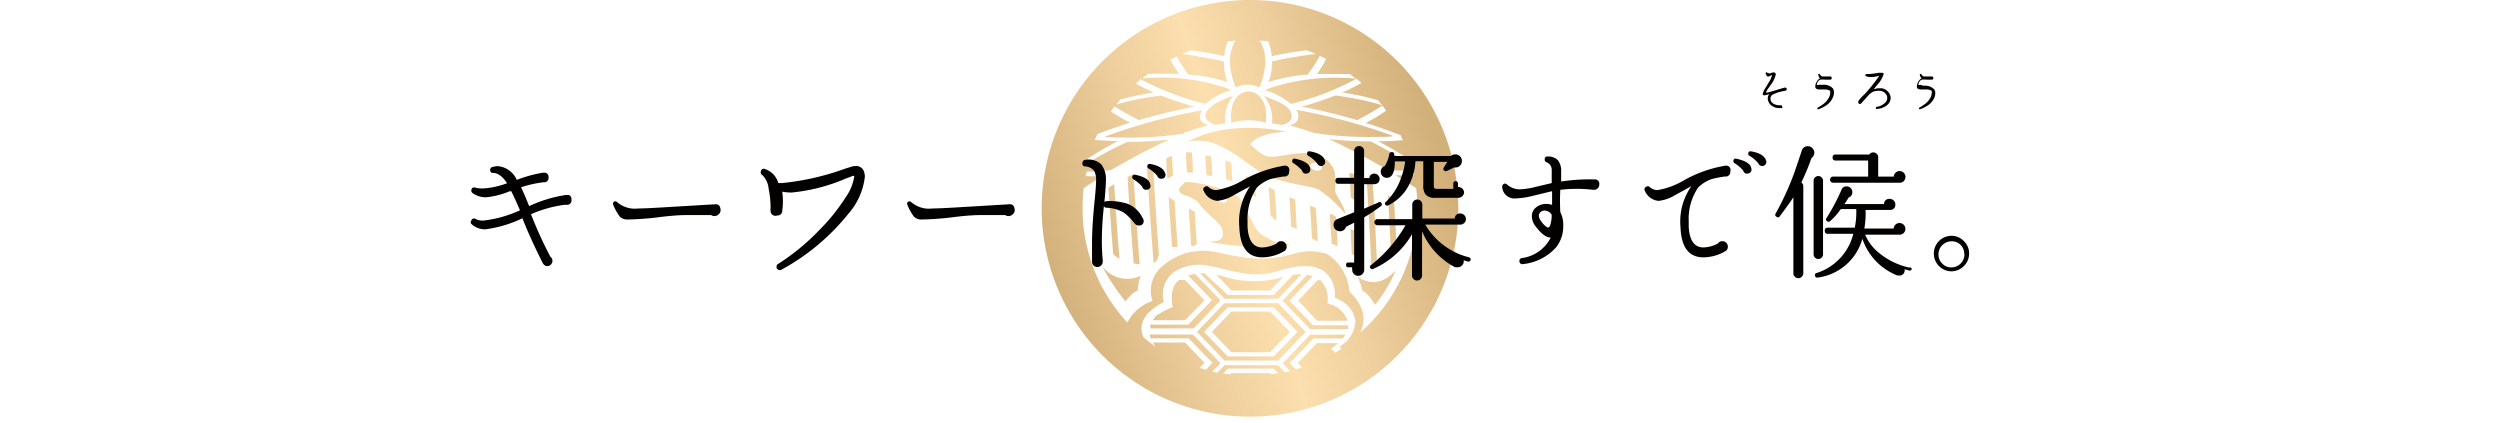 <svg id="レイヤー_1" data-name="レイヤー 1" xmlns="http://www.w3.org/2000/svg" xmlns:xlink="http://www.w3.org/1999/xlink" viewBox="0 0 204 34.49"><defs><style>.cls-1{fill:url(#名称未設定グラデーション_4);}.cls-2{fill:#030000;}</style><linearGradient id="名称未設定グラデーション_4" x1="85.47" y1="22.39" x2="117.38" y2="11.98" gradientUnits="userSpaceOnUse"><stop offset="0" stop-color="#d2b07a"/><stop offset="0.3" stop-color="#edce9c"/><stop offset="0.5" stop-color="#fcdfae"/><stop offset="0.7" stop-color="#edce9c"/><stop offset="1" stop-color="#d2b07a"/></linearGradient></defs><title>svg-naire-title-keyword</title><path class="cls-1" d="M96.64,10.9a30,30,0,0,1-5.1.32c-.56,0-1,0-1.4-.06A44,44,0,0,1,95.2,9.61c1.36-.33,2.4-.52,2.89-.61a.84.84,0,0,0-.13.78h0l0,0a.94.94,0,0,0,.67.43c-.57.15-1.22.34-2,.62Zm9.24-1.1,0,0a.94.94,0,0,1-.67.43c.57.15,1.22.34,2,.62h0a30,30,0,0,0,5.1.32c.56,0,1,0,1.4-.06a44,44,0,0,0-5.05-1.54c-1.36-.33-2.4-.52-2.89-.61a.84.84,0,0,1,.13.78Zm-6.69.39c.25-.05.78-.12.78-.12a3.07,3.07,0,0,1,.65-2.25c-1.58.55-2.19,1.06-2.25,1.59S99.2,10.18,99.2,10.18Zm1.28-.25h0s0,.05,0,.08a4.89,4.89,0,0,1,2.82,0s0-.05,0-.08h0c.2-1.67-.63-2.47-1.41-2.47h0C101.11,7.47,100.28,8.27,100.48,9.94Zm3.32.13s.53.07.78.12c0,0,.9-.11.82-.77s-.68-1-2.25-1.59A3.07,3.07,0,0,1,103.8,10.07ZM119,17A17,17,0,1,1,102,0,17,17,0,0,1,119,17ZM93.32,27.54q.49.41,1,.76a3.12,3.12,0,0,1-.26-.35H96.7l1.59,1.66-.39.41.51.15.53-.56-1.94-2h-3.1a1.65,1.65,0,0,1-.08-.31h3.53l2.24,2.34-.66.69.4.09.59-.62h4.37l.56.59.43-.1-.61-.64,2.24-2.34h2.89a2.57,2.57,0,0,1-.23.31h-2.39l-1.94,2,.5.52.5-.15-.35-.37L107.46,28h1.74a5.38,5.38,0,0,1-.59.46l.35.33.52-.33-.18-.17a2.53,2.53,0,0,0,1.3-2.09h0a2.18,2.18,0,0,0-1.19-1.66,5.27,5.27,0,0,0-.49-.27A2.35,2.35,0,0,0,107.84,22l-.07,0c-.61-.36-1.77-.44-3.58.14s-3.5,0-4.78-.3l-.88-.17a3.76,3.76,0,0,0-2.76.55,2.31,2.31,0,0,0-.8,2.43,4.67,4.67,0,0,0-1,.65h0l-.06.05a2.22,2.22,0,0,0-.72,1.06A1.7,1.7,0,0,0,93.32,27.54Zm10.41,3,.57-.08-.36-.38h-3.75l-.38.39.57.08.1-.1h3.17ZM115.66,17a13.77,13.77,0,0,0-.1-1.64c-.46-.3-1-.67-1.7-1.07a11.75,11.75,0,0,0,1.53,0c0-.13-.05-.25-.08-.37l-.49,0a8.48,8.48,0,0,1-1.68-.1c-1-.59-2.18-1.24-3.49-1.89-.44-.22-.85-.41-1.23-.58a31.2,31.2,0,0,0,3.42.19,29.22,29.22,0,0,1,3.4,2c0-.15-.08-.3-.13-.45a30,30,0,0,0-2.64-1.56c.91,0,1.62-.06,2-.09l-.18-.41c-1-.38-1.93-.72-2.85-1,.35-.18,1-.52,1.67-1l-.31-.42a22.55,22.55,0,0,1-2.05,1.19c-1.89-.55-3.53-.91-4.52-1.1a25.86,25.86,0,0,0,2.7-.9c.2,0,.88.1,1.76.27a19,19,0,0,1,2.09.52l-.33-.41a22.26,22.26,0,0,0-2.92-.63,15.61,15.61,0,0,0,1.56-.78l-.4-.35a22.45,22.45,0,0,1-5.36,2.06,5.08,5.08,0,0,0-1.12-.74l-.15-.07a3.88,3.88,0,0,0-.83-.29v0a3.11,3.11,0,0,1,.47-.22,17.2,17.2,0,0,1,6.93-.74l-.48-.38c-1,0-1.9,0-2.68,0a10.24,10.24,0,0,0,.75-1.23l-.52-.26a11.1,11.1,0,0,1-1,1.53,13.29,13.29,0,0,0-3.19.62,4.67,4.67,0,0,0,.29-1.68c.24-.06,1.08-.25,2.14-.42.45-.07.94-.14,1.44-.19-.25-.11-.51-.22-.77-.31-1.19.15-2.26.36-2.83.49a5.49,5.49,0,0,0-.28-1.22l-.73-.07c.47.67.78,1.91,0,3.84a2.16,2.16,0,0,0-1.94,0c-.76-1.92-.46-3.15,0-3.83l-.66.07a5.47,5.47,0,0,0-.27,1.2c-.55-.12-1.57-.33-2.72-.47l-.76.31c.46,0,.9.11,1.31.18,1.06.17,1.9.36,2.14.42a4.67,4.67,0,0,0,.29,1.68,13.29,13.29,0,0,0-3.19-.62,11.27,11.27,0,0,1-.95-1.48l-.52.26a10.46,10.46,0,0,0,.72,1.17c-.74,0-1.58-.05-2.52,0l-.48.37a17,17,0,0,1,6.77.75,3.11,3.11,0,0,1,.47.22v0a3.88,3.88,0,0,0-.83.29l-.15.07a5.08,5.08,0,0,0-1.12.74,22.65,22.65,0,0,1-5.27-2l-.4.35a15.79,15.79,0,0,0,1.46.73,22.64,22.64,0,0,0-2.72.57l-.33.41a19.45,19.45,0,0,1,1.9-.46c.88-.17,1.57-.25,1.76-.27a25.87,25.87,0,0,0,2.7.9c-1,.19-2.63.54-4.52,1.1a22.44,22.44,0,0,1-2-1.12l-.3.42c.68.43,1.24.74,1.57.91-.86.27-1.76.58-2.66.93l-.23.49c.43,0,1.08.07,1.89.08-.58.31-1.52.82-2.46,1.44,0,.15-.09.29-.13.44A29.77,29.77,0,0,1,92,11.58a31.2,31.2,0,0,0,3.42-.19c-.38.17-.79.36-1.23.58-1.31.65-2.49,1.3-3.49,1.89A8.48,8.48,0,0,1,89,14h-.34c0,.12-.06.25-.08.37a11.36,11.36,0,0,0,1.38,0c-.59.36-1.1.68-1.53,1A13.77,13.77,0,0,0,88.34,17,13.61,13.61,0,0,0,92,26.32a3.47,3.47,0,0,1,1.91-1.71l.14-.07L94,24.42a2.59,2.59,0,0,1,.82-2.67,5,5,0,0,1,4.09-1.23c.69.1,1.69.36,2.19.41a9.1,9.1,0,0,0,3.91-.08l.49-.12a4.44,4.44,0,0,1,2.79,0,4,4,0,0,1,1.82,3.06v0l0,0c1.38,1.33,1.3,2.47.89,3.34A13.62,13.62,0,0,0,115.66,17Zm-10.34,2.94a6.7,6.7,0,0,1-2.56.22,26.5,26.5,0,0,1-4.15-.43c1.22,0,1.26-.44,1.13-1s-1.27-1.25-1.8-2-1.29-.68-1.61-1,.15-.59.24-.74.26-.16.51-.13a12.51,12.51,0,0,1,2.45.51c2,.52,1.95,1.42,2.37,2.19.57,1,.42,1.26,1.61,1.92A3.27,3.27,0,0,0,105.32,19.93Zm-5.54-4c-.24-.11-.49-.09-.56.06s.07.36.31.47.49.09.56-.06S100,16.08,99.78,16Zm-9.94,5.6a17.82,17.82,0,0,0,2,3.06s.53-.76,1-.88a3.78,3.78,0,0,1,.24-1.22A2.52,2.52,0,0,1,89.84,21.57Zm20.92,1a7.19,7.19,0,0,1,.43,1.22c.5.16,1,1.12,1,1.12a10.92,10.92,0,0,0,1.69-2.81C112.24,23.89,110.75,22.53,110.75,22.53Zm-5.54-6.45q.08,1.23.14,2.41l.46.18q-.07-1.17-.14-2.39Zm6.68,5.5a1.45,1.45,0,0,0,.46-.11c-.08-2-.2-4.29-.35-6.58l-.5-.4c.16,2.49.29,4.91.38,7.09Zm-5-4.81c.05.91.11,1.8.15,2.67a1.86,1.86,0,0,0,.47.24c0-.88-.1-1.8-.15-2.73Zm3.55,2-.25-.08q.05,1,.1,2a4.22,4.22,0,0,1,.48.4c0-.74-.07-1.51-.11-2.3Zm.25-2.3c0-.74-.07-1.51-.11-2.3l-.22,0-.25-.08q.05,1,.1,2A4.22,4.22,0,0,1,110.65,16.48Zm-2.17.92c0,.85.09,1.69.14,2.5a3.54,3.54,0,0,1,.47.19c0-.78-.08-1.58-.13-2.41A3.93,3.93,0,0,0,108.48,17.4Zm4.72-1.51c.1,1.59.18,3.15.24,4.61a1.69,1.69,0,0,1,.46-.38c-.05-1.21-.12-2.47-.2-3.76A6.58,6.58,0,0,0,113.2,15.9ZM91.35,21.11c-.16-1.95-.31-4-.43-6.08l-.47.28c.11,1.84.24,3.68.39,5.43A2.81,2.81,0,0,0,91.35,21.11Zm2.25-7.44c.15,2.7.34,5.36.54,7.77a.51.51,0,0,0,.31-.3,2.31,2.31,0,0,1,.12-.35c-.17-2.29-.34-4.79-.49-7.35Zm6.87-.39a3.3,3.3,0,0,0-.48-.2q0,.79.09,1.57l.47.13Zm-1.63-.5-.47-.11q0,.82.09,1.62l.46.1Q98.88,13.58,98.84,12.77Zm3.64,3.37-.09-1.45-.3-.14a4,4,0,0,1-.42-.22l.06,1.07C102,15.61,102.21,15.86,102.48,16.14ZM97.34,17.2,97,17c.07,1.07.14,2.1.21,3.1a.75.75,0,0,0,.45-.21c-.06-.84-.12-1.71-.17-2.6Zm0-3.12q0-.82-.09-1.65a3.45,3.45,0,0,0-.47,0q0,.82.09,1.64H97ZM93,21.57c-.18-2.29-.36-4.8-.51-7.36l-.48.24c.14,2.41.32,4.81.5,7.05Zm11-6.06-.47-.24c.05.8.1,1.58.15,2.34a2.3,2.3,0,0,0,.48.39C104.14,17.19,104.08,16.36,104,15.51ZM95.63,12.7h0l-.46.22q0,.84.1,1.68a2.36,2.36,0,0,1,.46-.29Q95.67,13.51,95.63,12.7Zm-.27,3.38c.09,1.4.19,2.77.28,4.07l.15,0,.31,0c-.09-1.2-.17-2.46-.25-3.75Zm2.93,8.43L96.7,22.85h-.48c-.45.34-.75,1-.53,2.21a6.06,6.06,0,0,0-1.15.59h0l-.06,0a2.53,2.53,0,0,0-.43.48H96.7Zm6-.13,1.91-2a5,5,0,0,0-.69.05l-1.57,1.64h-3.75l-1.91-1.77h-.35l2,2.08Zm3.18,1.79h2.49a2.25,2.25,0,0,0-1-1.18c-.12-.08-.47-.16-.65-.24a2.11,2.11,0,0,0-.57-1.89h-.22l-1.59,1.66Zm-.56.68H110a1.08,1.08,0,0,0,0-.31h-2.85l-1.94-2,1.9-2a2.25,2.25,0,0,0-.46-.11l-2,2.1Zm-3.26-3.15,1.06-1.11-.6.17a8.57,8.57,0,0,1-4.48-.26l-.36-.07,1.21,1.27Zm-4.06.81-2.07-2.16a3.44,3.44,0,0,0-.56.14h0l1.94,2-1.94,2H93.87l0,.12a1.44,1.44,0,0,0,0,.19h3.54Zm4.7.23,2.24,2.34-2.24,2.34H99.91l-2.24-2.34,2.24-2.34Zm1.59,2.34-1.94-2h-3.75l-1.94,2,1.94,2h3.75Zm-5.4-1.66-1.59,1.66,1.59,1.66h3.17l1.59-1.66-1.59-1.66Zm8.46-9.81c.06.32.79,1.2.85,1.87a10,10,0,0,0-2.17-2c-.69-.31-1.74-.34-3.52-.87s-3.08-2.28-5.3-3A4.45,4.45,0,0,0,97,11.53c3.47-1.87,7.92-.78,7.92-.78-2.6.15-2.89,1.05-2.89,1.05,1,.87,1.16,1.11,2.4.93s2.6-.52,3.62.18a2,2,0,0,1,.85,1.07A6,6,0,0,1,108.93,15.61Zm-1.45-2.29c-.26-.09-.51,0-.57.12s.11.36.37.45.51,0,.57-.12S107.74,13.41,107.48,13.32Z"/><path class="cls-2" d="M145.8,7.26a.13.13,0,0,1-.11.14l-.24.05a3.13,3.13,0,0,0-.78.26.36.36,0,0,0-.2.33.48.48,0,0,0,.28.44,1,1,0,0,0,.54.11h0a.12.12,0,0,1,.14.14.13.13,0,0,1,0,.09.13.13,0,0,1-.1,0h-.17a1,1,0,0,1-.62-.22.73.73,0,0,1-.29-.57.55.55,0,0,1,.12-.35,2.32,2.32,0,0,1-.38.1q-.15,0-.15-.13a1.6,1.6,0,0,1,.25-.52l.2-.34a2,2,0,0,0,.31-.67h0l-.16.07a.39.39,0,0,1-.16.06q-.11,0-.19-.22a.08.08,0,0,1,0-.1.07.07,0,0,1,.11,0s0,0,0,0L144.4,6a1,1,0,0,1,.32-.09.16.16,0,0,1,.18.18,2.23,2.23,0,0,1-.43.87l-.11.16a1.72,1.72,0,0,0-.26.43l.14,0q.29-.07.9-.26l.47-.14h.05A.12.12,0,0,1,145.8,7.26Z"/><path class="cls-2" d="M149.54,8a1.51,1.51,0,0,1-.65.68,2.23,2.23,0,0,1-.47.22.07.07,0,0,1-.1,0,.07.07,0,0,1,0-.11,3,3,0,0,0,.39-.25,1.57,1.57,0,0,0,.53-.58.9.9,0,0,0,.1-.36.26.26,0,0,0,0-.16q-.1-.14-.48-.14l-.41,0h0q-.26,0-.32-.17a.37.37,0,0,1,0-.1.74.74,0,0,1,.12-.37.67.67,0,0,1,.26-.27h0a.43.43,0,0,1-.13-.26.07.07,0,0,1,0-.08.07.07,0,0,1,.11,0,.38.38,0,0,0,.2.19l.32,0h.33a.12.12,0,0,1,.13.13.12.12,0,0,1-.11.13h-.42a1.78,1.78,0,0,0-.41,0,.4.4,0,0,0-.2.18.34.34,0,0,0-.07.24s.05.05.13,0l.34,0a1,1,0,0,1,.82.28.51.51,0,0,1,.1.31A1,1,0,0,1,149.54,8Z"/><path class="cls-2" d="M154.28,8a.77.77,0,0,1-.26.55,1.44,1.44,0,0,1-.86.34.07.07,0,0,1-.09-.07.08.08,0,0,1,.07-.1,1.28,1.28,0,0,0,.68-.33A.59.59,0,0,0,154,8a.53.53,0,0,0-.16-.38.73.73,0,0,0-.41-.21l-.18,0a1.18,1.18,0,0,0-.46.1l-.24.17-.66.74a.13.13,0,0,1-.11.06.12.12,0,0,1-.14-.14.13.13,0,0,1,0-.09,3,3,0,0,1,.5-.55,12.77,12.77,0,0,0,1.21-1.52,2.62,2.62,0,0,1-.68.11,1,1,0,0,1-.44-.09.08.08,0,0,1,0-.1.08.08,0,0,1,.1-.06l.17,0a5,5,0,0,0,.78-.1l.29,0a.12.12,0,0,1,.13.07.13.13,0,0,1,0,.06,2.37,2.37,0,0,1-.53.87l-.29.36a1.23,1.23,0,0,1,.47-.1l.2,0a.87.87,0,0,1,.53.3A.79.79,0,0,1,154.28,8Z"/><path class="cls-2" d="M157.83,8a1.51,1.51,0,0,1-.65.68,2.23,2.23,0,0,1-.47.22.07.07,0,0,1-.1,0,.07.07,0,0,1,0-.11,3,3,0,0,0,.39-.25,1.57,1.57,0,0,0,.53-.58.9.9,0,0,0,.1-.36.26.26,0,0,0,0-.16q-.1-.14-.48-.14l-.41,0h0q-.26,0-.32-.17a.37.37,0,0,1,0-.1.74.74,0,0,1,.12-.37.67.67,0,0,1,.26-.27h0a.43.43,0,0,1-.13-.26.07.07,0,0,1,0-.08.07.07,0,0,1,.11,0,.38.38,0,0,0,.2.19l.32,0h.33a.12.12,0,0,1,.13.13.12.12,0,0,1-.11.13h-.42a1.78,1.78,0,0,0-.41,0,.4.4,0,0,0-.2.18.34.34,0,0,0-.07.24s.05.05.13,0L157,7a1,1,0,0,1,.82.28.51.51,0,0,1,.1.31A1,1,0,0,1,157.83,8Z"/><path class="cls-2" d="M46.63,16.31a.35.35,0,0,1-.4.4l-.14,0a10,10,0,0,0-2.76.77,33.29,33.29,0,0,0,1.58,3.47.41.41,0,0,1,.17.34.41.41,0,0,1-.12.29.38.38,0,0,1-.29.13.37.37,0,0,1-.31-.14l-.06-.08q-1.09-2.17-1.67-3.68h0a9.93,9.93,0,0,1-3,.9,1.6,1.6,0,0,1-1.16-.43h0a.22.22,0,0,1,0-.3.22.22,0,0,1,.34-.11,1.29,1.29,0,0,0,.62.13,9.77,9.77,0,0,0,3-.84q-.43-1-.71-1.55l-.14,0a6.57,6.57,0,0,1-1.93.49,1.84,1.84,0,0,1-1.08-.34.24.24,0,0,1-.1-.28.22.22,0,0,1,.31-.17,2.38,2.38,0,0,0,.6.07,6.68,6.68,0,0,0,2-.43q-.55-.83-1.14-.84a.21.21,0,0,1-.24-.24.22.22,0,0,1,.18-.24,1.63,1.63,0,0,1,.47-.07,1.87,1.87,0,0,1,1.52,1.12,10.53,10.53,0,0,1,2.14-.59h.07a.34.34,0,0,1,.38.38.35.35,0,0,1-.4.4h0a9.73,9.73,0,0,0-1.84.41q.24.5.66,1.54a10.77,10.77,0,0,1,3-.91l.23,0h0A.36.36,0,0,1,46.63,16.31Z"/><path class="cls-2" d="M58.8,17.14a.43.43,0,0,1-.16.35.5.5,0,0,1-.38.14.39.39,0,0,1-.23-.08q-1.06,0-2,0t-2.39.19a24,24,0,0,1-2.39.17.87.87,0,0,1-.67-.23,4,4,0,0,1-.55-1,.19.19,0,0,1,.31-.2,2.23,2.23,0,0,0,1.76.53q.52,0,1.86-.08t4.2-.25h.1Q58.77,16.58,58.8,17.14Z"/><path class="cls-2" d="M70.5,14a1.19,1.19,0,0,1,.07.44,5.51,5.51,0,0,1-1.34,3A18,18,0,0,1,63.78,22a.27.27,0,0,1-.29-.46,18.11,18.11,0,0,0,3.38-2.78A15.65,15.65,0,0,0,69,16.11a4,4,0,0,0,.7-1.66.32.32,0,0,0,0-.1l-.1,0-.61.23a14.55,14.55,0,0,1-4.39,1.13,3.88,3.88,0,0,1-.77-.07,5.44,5.44,0,0,1,0,1.57h0a.37.37,0,0,1-.41.37A.39.39,0,0,1,63,17.5a.41.41,0,0,1-.12-.3.51.51,0,0,1,0-.2,7.66,7.66,0,0,0-.16-1.6,1.78,1.78,0,0,0-.52-1.12.25.25,0,0,1-.11-.31.24.24,0,0,1,.35-.17,1.67,1.67,0,0,1,1.07,1.14l.29,0A21.18,21.18,0,0,0,69,13.75l.43-.13a1.06,1.06,0,0,1,.37-.07A.66.66,0,0,1,70.5,14Z"/><path class="cls-2" d="M82.8,17.14a.43.43,0,0,1-.16.35.5.5,0,0,1-.38.14.39.39,0,0,1-.23-.08q-1.06,0-2,0t-2.39.19a24,24,0,0,1-2.39.17.87.87,0,0,1-.67-.23,4,4,0,0,1-.55-1,.19.19,0,0,1,.31-.2,2.23,2.23,0,0,0,1.76.53q.52,0,1.86-.08t4.2-.25h.1Q82.77,16.58,82.8,17.14Z"/><path class="cls-2" d="M93.32,18a.35.35,0,0,1-.4.4.4.4,0,0,1-.23-.07l-.07-.06-.12-.14a4.35,4.35,0,0,0-.82-.8,3.16,3.16,0,0,0-1.4-.38.22.22,0,0,1-.2-.13,27.38,27.38,0,0,0-.17,2.75q0,.85.07,1.62a.59.59,0,0,1,0,.16.41.41,0,0,1-.13.31.44.44,0,0,1-.31.13.43.43,0,0,1-.43-.43v-.08q0-.73,0-1.48,0-1.38.22-3.52.11-1.07.11-1.54a1.54,1.54,0,0,0-.16-.8,1,1,0,0,0-.71-.36.23.23,0,0,1-.24-.3.25.25,0,0,1,.25-.24,1.51,1.51,0,0,1,1.28.37,2,2,0,0,1,.38,1.36q0,.43-.12,1.72v0a.31.31,0,0,1,.19-.08,4.85,4.85,0,0,1,1.7.22,2.27,2.27,0,0,1,1.21,1.13h0A.39.39,0,0,1,93.32,18Zm.55-2.93a.31.31,0,0,1-.28.41.31.31,0,0,1-.38-.24,2.87,2.87,0,0,0-.71-.6.19.19,0,0,1-.1-.22.18.18,0,0,1,.24-.16q1.07.23,1.2.72Zm1.22-.9a.3.3,0,0,1-.28.41.32.32,0,0,1-.37-.22,2.81,2.81,0,0,0-.71-.61.18.18,0,0,1-.11-.2.19.19,0,0,1,.24-.17q1,.18,1.2.72Z"/><path class="cls-2" d="M105.19,14a.36.36,0,0,1-.41.4h0a8.21,8.21,0,0,0-1.13.22,3,3,0,0,0-1.08.68l0,0a4.55,4.55,0,0,0-.77,2.76q0,.23,0,.46.1,1.67,1.2,1.67a2.67,2.67,0,0,0,1.18-.32.41.41,0,0,1,.36-.19.43.43,0,0,1,.32.13.42.42,0,0,1,.13.31.41.41,0,0,1-.24.4A3.59,3.59,0,0,1,103,21q-1.78,0-1.87-2.45a5,5,0,0,1,.89-3.36l-1.33.73a3.25,3.25,0,0,1-1.34.47,1.32,1.32,0,0,1-1.13-.83.21.21,0,0,1,.1-.31.21.21,0,0,1,.28,0,.94.94,0,0,0,.67.26,6.31,6.31,0,0,0,2.18-.82,10.36,10.36,0,0,1,3.22-1.15.68.68,0,0,1,.34,0A.37.37,0,0,1,105.19,14Zm1.72-.25a.32.32,0,0,1-.29.41.3.3,0,0,1-.37-.24,2.94,2.94,0,0,0-.72-.61.18.18,0,0,1-.08-.2.17.17,0,0,1,.23-.16q1.07.23,1.21.72Zm1.22-.61a.34.34,0,0,1-.65.19,2.77,2.77,0,0,0-.71-.61.18.18,0,0,1-.11-.2c0-.14.1-.19.23-.17q1,.17,1.21.71Z"/><path class="cls-2" d="M112.74,16.59a.19.19,0,0,1-.06.23,14,14,0,0,1-1.36.91V22a.49.49,0,0,1-.14.36.49.49,0,0,1-.7,0,.49.49,0,0,1-.14-.36.54.54,0,0,1,0-.19h-.31a.17.17,0,0,1-.19-.19q0-.2.19-.2h.47V18.17l-.67.34a.48.48,0,0,1-.49.36.51.51,0,0,1-.52-.52.49.49,0,0,1,.35-.49l1.33-.54V15h-1.28c-.17,0-.25-.08-.25-.24a.22.22,0,0,1,.25-.25h1.28V12.31a.37.37,0,0,1,.12-.28.39.39,0,0,1,.28-.11.4.4,0,0,1,.29.11.37.37,0,0,1,.12.28v2.22h.43a.38.38,0,0,1,.42-.36.4.4,0,0,1,.29.13.42.42,0,0,1,.13.31.43.43,0,0,1-.42.42h-.85v2l1.15-.5A.18.18,0,0,1,112.74,16.59ZM120,21.21a.18.18,0,0,1-.24.13l-.32-.1v.11a.46.46,0,0,1-.17.34.47.47,0,0,1-.35.12l-.18,0h0a5.87,5.87,0,0,1-2.7-2.94v3.61a.41.41,0,0,1-.82,0V19.11a6.77,6.77,0,0,1-3.12,2.81.19.19,0,0,1-.24,0,.17.17,0,0,1,0-.28,11.18,11.18,0,0,0,2.83-3.26H112.4a.25.25,0,1,1,0-.5h2.84V16.69a.41.41,0,0,1,.82,0v1.14h2.65a.41.41,0,0,1,.46-.41.43.43,0,0,1,.32.14.45.45,0,0,1,.13.32.43.43,0,0,1-.14.32.46.46,0,0,1-.33.13H116.3A5.78,5.78,0,0,0,119.88,21,.18.18,0,0,1,120,21.21Zm-.53-5.54a.47.47,0,0,1-.47.47h-1.85a1,1,0,0,1-.82-.26,1.22,1.22,0,0,1-.19-.79V13.16h-.64a4.7,4.7,0,0,1-.61,2.09,3.74,3.74,0,0,1-1.58,1.49.18.18,0,0,1-.23,0,.16.16,0,0,1,0-.26,5,5,0,0,0,1.26-2,5.66,5.66,0,0,0,.32-1.31h-.84q0,1.34-.66,1.34a.49.49,0,0,1-.49-.49.45.45,0,0,1,.32-.46,2.67,2.67,0,0,0,.38-1,.17.17,0,0,1,.16-.14.17.17,0,0,1,.23.14s0,.1,0,.17h4.63a.5.5,0,0,1,.35-.13.51.51,0,0,1,.38.14.49.49,0,0,1,.17.37.5.5,0,0,1-.14.39.55.55,0,0,1-.38.17h-.12l-.58.28a.21.21,0,0,1-.17,0,.18.18,0,0,1-.1-.26l.3-.48H117v2q0,.2.23.2h1.36v-.44a.19.19,0,1,1,.38,0v.29H119a.47.47,0,0,1,.47.47Z"/><path class="cls-2" d="M130.5,15.07a.4.4,0,0,1-.13.3.41.41,0,0,1-.29.12H130a11.11,11.11,0,0,0-2.68,0,17.35,17.35,0,0,0,0,1.81,2.28,2.28,0,0,1,.24,1.13,2.73,2.73,0,0,1-.59,1.76,4.19,4.19,0,0,1-2.69,1.36.23.23,0,0,1-.29-.2.23.23,0,0,1,.19-.29,3.1,3.1,0,0,0,2.36-1.67q-.53,0-1.22-.9a1.37,1.37,0,0,1-.32-.84.89.89,0,0,1,.35-.73,1.27,1.27,0,0,1,.82-.28,1.44,1.44,0,0,1,.48.08q0-.55,0-1.12l-1.49.36a6.75,6.75,0,0,1-1.46.23,1,1,0,0,1-1.12-.92.28.28,0,0,1,.06-.2.22.22,0,0,1,.35,0,1.57,1.57,0,0,0,1,.38,5.8,5.8,0,0,0,1.31-.2l1.32-.31v-.22q0-.9,0-.85a.65.65,0,0,0-.4-.62.23.23,0,0,1-.17-.24.21.21,0,0,1,.25-.24,1.09,1.09,0,0,1,.83.31,1.41,1.41,0,0,1,.26.94q0,.25,0,.79a15.55,15.55,0,0,1,2.74-.17l.07,0A.36.36,0,0,1,130.5,15.07Zm-3.88,2.47a.61.61,0,0,0-.38-.32.5.5,0,0,0-.6.16.35.35,0,0,0-.07.22.73.73,0,0,0,.12.36,2.08,2.08,0,0,0,.41.48q.18.16.26.12a.33.33,0,0,0,.13-.16A2.74,2.74,0,0,0,126.62,17.54Z"/><path class="cls-2" d="M141.19,14a.36.36,0,0,1-.41.4h0a8.21,8.21,0,0,0-1.13.22,3,3,0,0,0-1.08.68l0,0a4.55,4.55,0,0,0-.77,2.76q0,.23,0,.46.1,1.67,1.2,1.67a2.67,2.67,0,0,0,1.18-.32.41.41,0,0,1,.36-.19.43.43,0,0,1,.32.13.42.42,0,0,1,.13.31.41.41,0,0,1-.24.4A3.59,3.59,0,0,1,139,21q-1.78,0-1.87-2.45a5,5,0,0,1,.89-3.36l-1.33.73a3.25,3.25,0,0,1-1.34.47,1.32,1.32,0,0,1-1.13-.83.21.21,0,0,1,.1-.31.21.21,0,0,1,.28,0,.94.94,0,0,0,.67.26,6.31,6.31,0,0,0,2.18-.82,10.36,10.36,0,0,1,3.22-1.15.68.68,0,0,1,.34,0A.37.37,0,0,1,141.19,14Zm1.72-.25a.32.32,0,0,1-.29.41.3.3,0,0,1-.37-.24,2.94,2.94,0,0,0-.72-.61.18.18,0,0,1-.08-.2.17.17,0,0,1,.23-.16q1.07.23,1.21.72Zm1.22-.61a.34.34,0,0,1-.65.19,2.77,2.77,0,0,0-.71-.61.18.18,0,0,1-.11-.2c0-.14.1-.19.23-.17q1,.17,1.21.71Z"/><path class="cls-2" d="M148.05,12.45a.51.51,0,0,1-.23.44,19.65,19.65,0,0,1-.83,2,.38.38,0,0,1,.16.31v7.1a.41.41,0,0,1-.4.4.39.39,0,0,1-.29-.12.38.38,0,0,1-.12-.28V16.09q-.18.31-1.14,1.6a.17.17,0,0,1-.23,0,.17.17,0,0,1-.08-.26,23.14,23.14,0,0,0,1.55-3.4l.58-1.72v0a.5.5,0,0,1,.5-.38.49.49,0,0,1,.37.16A.5.5,0,0,1,148.05,12.45Zm.71,8.3a.38.38,0,0,1-.77,0v-6a.38.38,0,0,1,.77,0ZM156,21.93a.17.17,0,0,1-.24.14l-.34-.1a.9.9,0,0,1,0,.14.42.42,0,0,1-.16.29.39.39,0,0,1-.31.08l-.12,0a4.88,4.88,0,0,1-2.86-3,4.37,4.37,0,0,1-3.64,3.17.18.18,0,0,1-.22-.13.17.17,0,0,1,.12-.24,4.48,4.48,0,0,0,3-3.2h-2.09c-.16,0-.24-.08-.24-.25s.08-.25.24-.25h2.21a6.28,6.28,0,0,0,.12-1.52h-1.15a.22.22,0,0,1-.11,0,5.37,5.37,0,0,1-.89,1,.19.19,0,0,1-.22,0,.17.17,0,0,1-.06-.26,16.66,16.66,0,0,0,1.22-2.3h0a.42.42,0,0,1,.42-.29.44.44,0,0,1,.34.14.46.46,0,0,1,.13.33.44.44,0,0,1-.3.44q-.16.26-.34.53h3.23a.41.41,0,0,1,.46-.42.45.45,0,0,1,.46.46.41.41,0,0,1-.43.44h-2a7.08,7.08,0,0,1-.1,1.52h2.39a.48.48,0,0,1,.82-.31.45.45,0,0,1,.14.33.47.47,0,0,1-.48.48h-2.8a3.63,3.63,0,0,0,.91,1.3,5.87,5.87,0,0,0,2.66,1.38A.18.18,0,0,1,156,21.93Zm-.52-7.5a.45.45,0,0,1-.44.48h-5.46a.25.25,0,1,1,0-.5h2.86l0-1.31h-2.65q-.25,0-.25-.24a.22.22,0,0,1,.25-.25h2.74a.4.4,0,0,1,.62-.05.37.37,0,0,1,.11.29l0,1.56h1.27a.47.47,0,0,1,.15-.32.48.48,0,0,1,.81.35Z"/><path class="cls-2" d="M160.68,20.71a1.39,1.39,0,0,1-.43,1,1.42,1.42,0,0,1-1,.43,1.45,1.45,0,0,1,0-2.9,1.42,1.42,0,0,1,1,.43A1.39,1.39,0,0,1,160.68,20.71Zm-.4,0A1,1,0,0,0,160,20a1,1,0,0,0-.76-.31,1.07,1.07,0,0,0-1.06,1.06,1,1,0,0,0,.31.76,1,1,0,0,0,.74.31,1.07,1.07,0,0,0,1.07-1.07Z"/></svg>